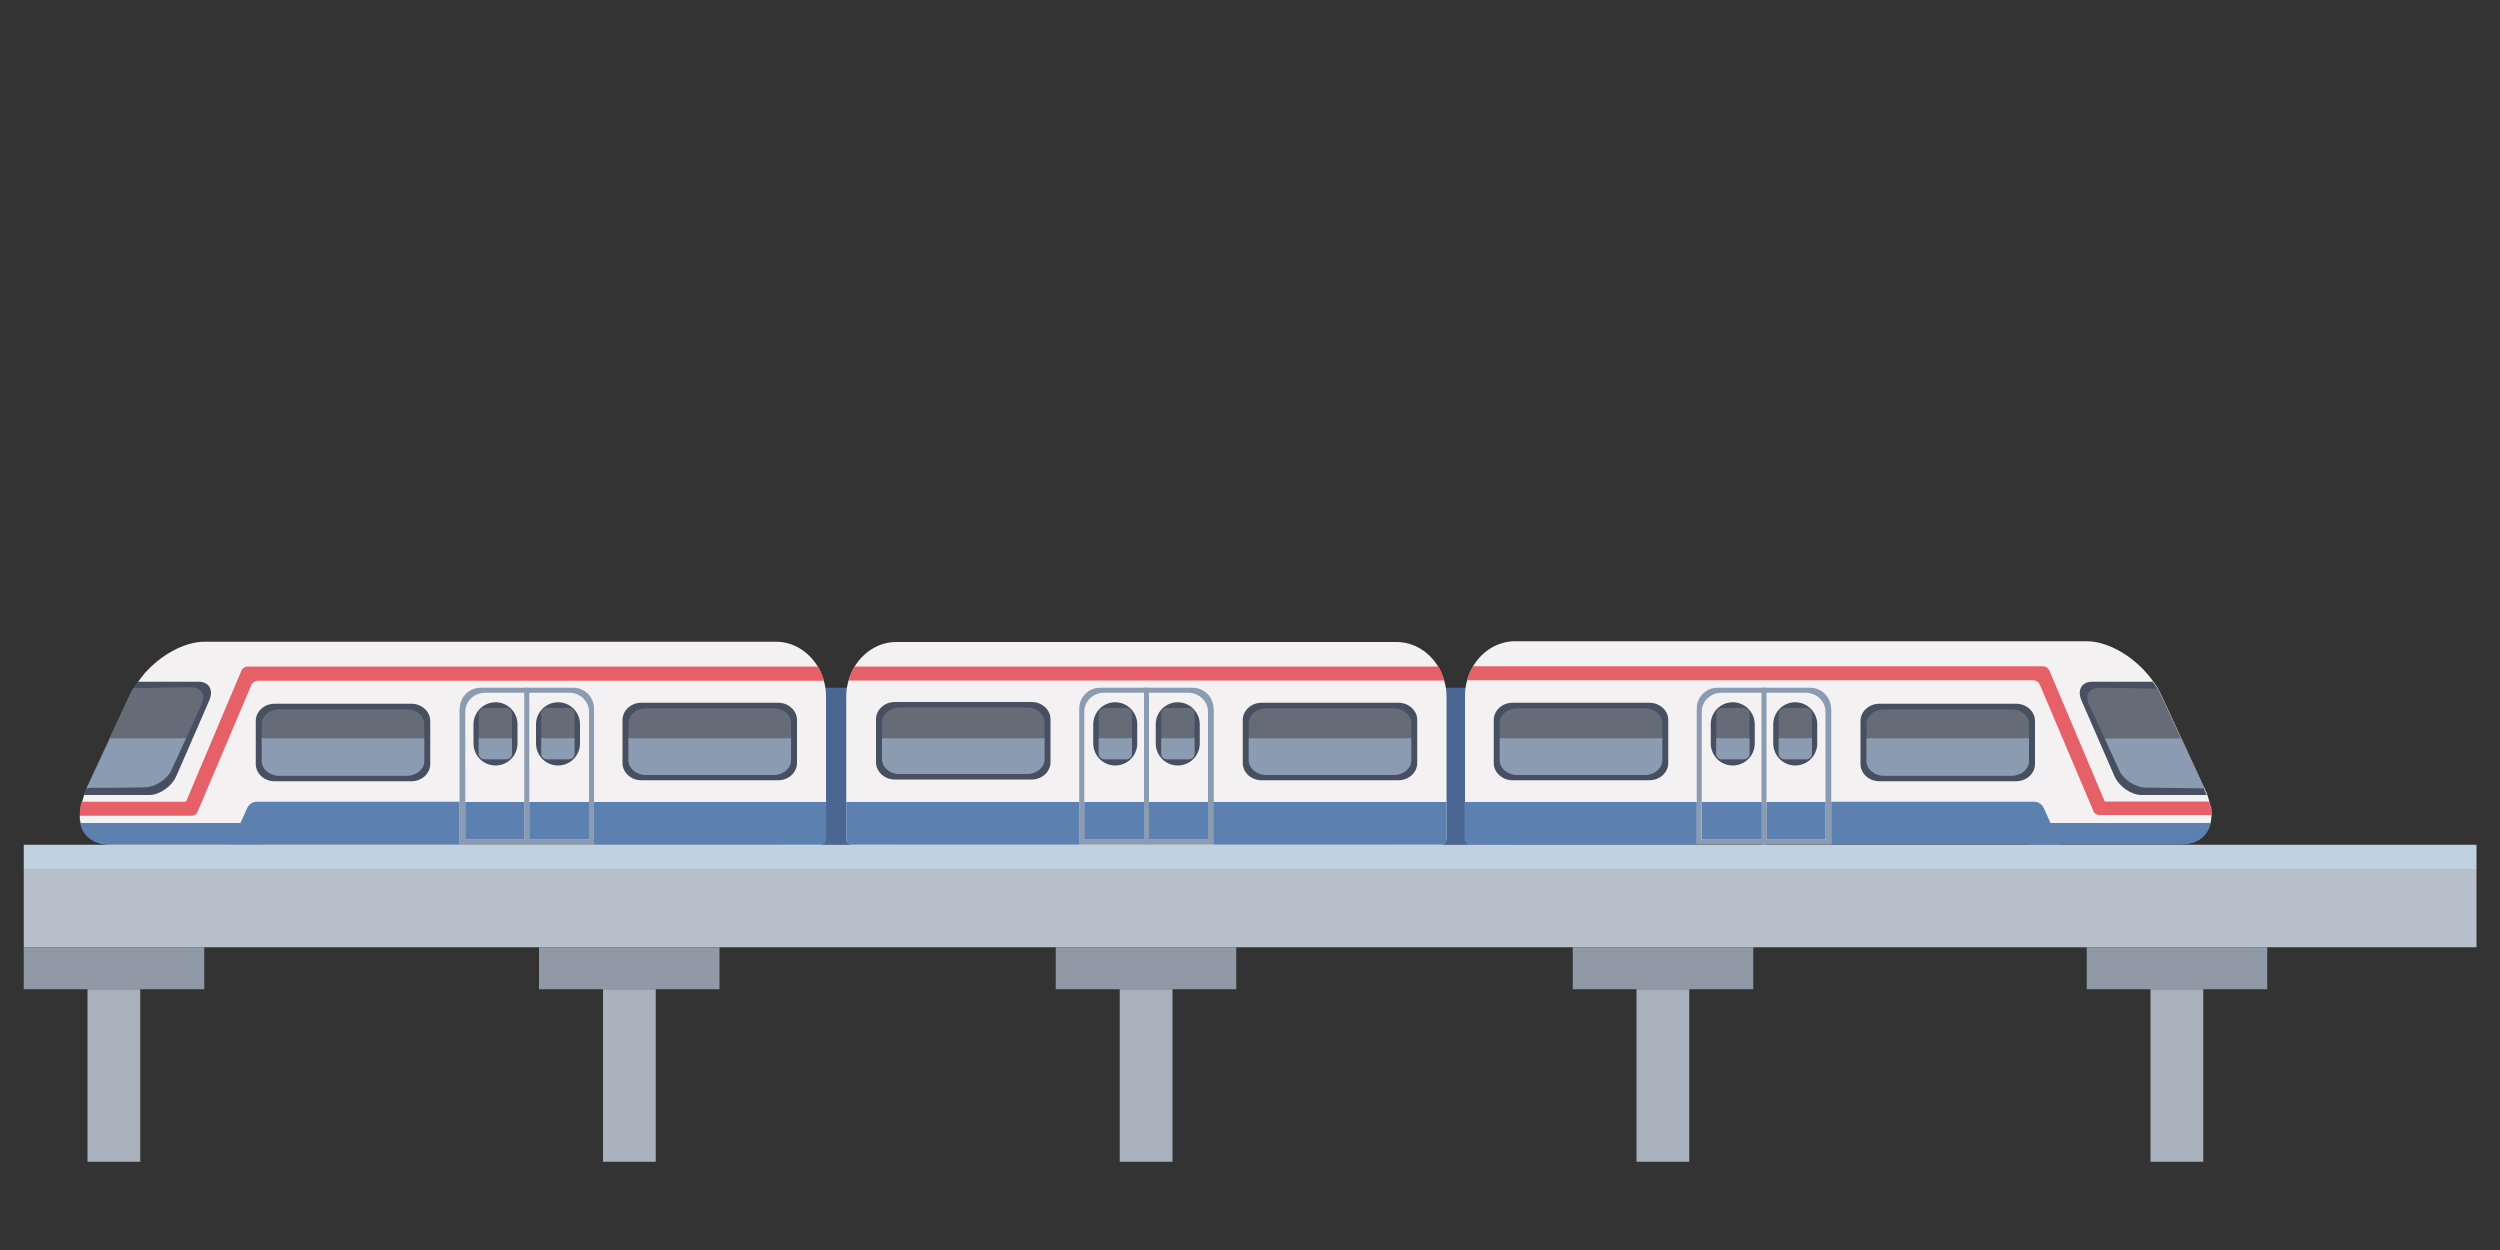 <?xml version="1.0" encoding="UTF-8"?>
<svg id="Layer_1" xmlns="http://www.w3.org/2000/svg" viewBox="0 0 100 50">
  <rect x="0" y="0" width="100" height="50" fill="#333333" stroke="none"/>
  <defs>
    <style>
      .cls-1 {
        fill: #a9b1bd;
      }

      .cls-2 {
        fill: #b7c0ca;
      }

      .cls-3 {
        fill: #c0d1df;
      }

      .cls-4 {
        fill: #8b9bb1;
      }

      .cls-5 {
        fill: #f4f1f3;
      }

      .cls-6 {
        fill: #475060;
      }

      .cls-7 {
        fill: #656b77;
      }

      .cls-8 {
        fill: #5c80b0;
      }

      .cls-9 {
        fill: #496792;
      }

      .cls-10 {
        fill: #909aa6;
      }

      .cls-11 {
        fill: #e66167;
      }
    </style>
  </defs>
  <rect class="cls-9" x="55.64" y="27.51" width="4.95" height="6.28"/>
  <rect class="cls-9" x="31.14" y="27.51" width="4.95" height="6.28"/>
  <path class="cls-5" d="M88.41,32.23c-.01-.05-.02-.11-.04-.17,0-.02,0-.03-.01-.05-.01-.03-.02-.07-.03-.1,0,0,0,0,0-.01-.01-.03-.02-.07-.04-.11-.02-.05-.04-.11-.07-.16,0,0,0-.02-.01-.02,0,0,0,0,0-.02l-.04-.08-1.7-3.67c-.05-.11-.11-.22-.17-.33-.02-.03-.04-.06-.06-.09-.04-.06-.07-.11-.12-.17,0,0-.01-.02-.02-.03,0,0,0-.01-.01-.02-.06-.09-.14-.17-.21-.26h0c-.66-.76-1.61-1.29-2.41-1.29h-22.87c-.69,0-1.31.39-1.67.99-.1.17-.19.36-.24.56-.06.2-.09.41-.09.63v5.68c0,.14.1.25.23.25h28.41c.67,0,1.1-.37,1.2-.93.01-.07.02-.15.02-.22,0-.12,0-.26-.03-.39"/>
  <path class="cls-6" d="M81.4,28.84v1.72c0,.38-.34.69-.75.69h-5.48c-.41,0-.75-.31-.75-.69v-1.72c0-.38.34-.69.75-.69h5.48c.41,0,.75.31.75.69"/>
  <path class="cls-7" d="M81.16,28.96v1.48c0,.33-.32.59-.7.59h-5.1c-.38,0-.7-.27-.7-.59v-1.48c0-.33.32-.59.7-.59h5.1c.39,0,.7.27.7.59"/>
  <path class="cls-5" d="M57.86,27.86v5.68c0,.14-.1.25-.23.25h-23.55c-.12,0-.23-.11-.23-.25v-5.68c0-.22.03-.43.09-.63.06-.2.14-.39.24-.56.36-.59.97-.99,1.67-.99h20.01c.69,0,1.31.39,1.67.99.1.17.18.36.24.56.06.2.09.41.09.63"/>
  <path class="cls-6" d="M66.73,28.8v1.72c0,.38-.34.69-.75.69h-5.48c-.41,0-.75-.31-.75-.69v-1.72c0-.38.34-.69.75-.69h5.48c.41,0,.75.31.75.69"/>
  <path class="cls-7" d="M66.49,28.92v1.48c0,.33-.32.59-.7.59h-5.1c-.38,0-.7-.27-.7-.59v-1.48c0-.33.32-.59.7-.59h5.1c.39,0,.7.27.7.59"/>
  <path class="cls-4" d="M48.55,28.34v5.44h-5.38v-5.44c0-.46.37-.83.83-.83h3.71c.46,0,.83.38.83.83"/>
  <path class="cls-6" d="M56.69,28.8v1.72c0,.38-.34.69-.75.69h-5.48c-.41,0-.75-.31-.75-.69v-1.72c0-.38.34-.69.75-.69h5.48c.41,0,.75.31.75.69"/>
  <path class="cls-7" d="M56.45,28.92v1.48c0,.33-.32.59-.7.59h-5.1c-.38,0-.7-.27-.7-.59v-1.48c0-.33.32-.59.7-.59h5.1c.39,0,.7.27.7.59"/>
  <path class="cls-5" d="M48.32,28.47v5.11h-4.95v-5.11c0-.42.35-.76.79-.76h3.37c.43,0,.79.34.79.76"/>
  <path class="cls-6" d="M47.11,30.62h0c-.49,0-.88-.4-.88-.88v-.77c0-.49.4-.88.88-.88s.88.4.88.88v.77c0,.49-.4.88-.88.88"/>
  <path class="cls-6" d="M44.61,30.62h0c-.49,0-.88-.4-.88-.88v-.77c0-.49.4-.88.88-.88s.88.4.88.88v.77c0,.49-.4.88-.88.88"/>
  <rect class="cls-4" x="45.76" y="27.51" width=".2" height="6.28"/>
  <path class="cls-6" d="M42.02,28.77v1.72c0,.38-.34.69-.75.69h-5.48c-.41,0-.75-.31-.75-.69v-1.72c0-.38.34-.69.75-.69h5.48c.41,0,.75.31.75.69"/>
  <path class="cls-7" d="M41.78,28.89v1.48c0,.33-.32.59-.7.59h-5.1c-.38,0-.7-.27-.7-.59v-1.48c0-.33.32-.59.7-.59h5.1c.39,0,.7.27.7.59"/>
  <path class="cls-7" d="M45.28,28.54v1.61c0,.12-.1.22-.22.22h-.89c-.12,0-.22-.1-.22-.22v-1.61c0-.12.1-.22.22-.22h.89c.12,0,.22.1.22.22"/>
  <path class="cls-7" d="M47.78,28.54v1.61c0,.12-.1.22-.22.22h-.89c-.12,0-.22-.1-.22-.22v-1.61c0-.12.1-.22.22-.22h.89c.12,0,.22.1.22.22"/>
  <path class="cls-4" d="M73.25,28.34v5.44h-5.38v-5.44c0-.46.37-.83.83-.83h3.71c.46,0,.83.38.83.83"/>
  <path class="cls-5" d="M73.02,28.47v5.11h-4.95v-5.11c0-.42.35-.76.79-.76h3.37c.43,0,.79.34.79.76"/>
  <path class="cls-6" d="M71.81,30.62h0c-.49,0-.88-.4-.88-.88v-.77c0-.49.4-.88.88-.88s.88.4.88.88v.77c0,.49-.4.88-.88.88"/>
  <path class="cls-6" d="M69.31,30.62h0c-.49,0-.88-.4-.88-.88v-.77c0-.49.4-.88.88-.88s.88.4.88.88v.77c0,.49-.4.88-.88.88"/>
  <rect class="cls-4" x="70.46" y="27.51" width=".2" height="6.28"/>
  <path class="cls-7" d="M69.98,28.54v1.61c0,.12-.1.22-.22.22h-.89c-.12,0-.22-.1-.22-.22v-1.61c0-.12.1-.22.22-.22h.89c.12,0,.22.1.22.22"/>
  <path class="cls-7" d="M72.48,28.54v1.61c0,.12-.1.22-.22.22h-.89c-.12,0-.22-.1-.22-.22v-1.61c0-.12.1-.22.22-.22h.89c.12,0,.22.1.22.22"/>
  <path class="cls-8" d="M43.17,32.08v1.71h-9.09c-.12,0-.23-.1-.23-.23v-1.48h9.31Z"/>
  <path class="cls-8" d="M57.86,32.08v1.48c0,.13-.1.23-.23.23h-9.09v-1.71h9.31Z"/>
  <rect class="cls-8" x="43.37" y="32.08" width="2.39" height="1.5"/>
  <rect class="cls-8" x="45.96" y="32.08" width="2.36" height="1.5"/>
  <path class="cls-8" d="M67.87,32.08v1.71h-9.06c-.12,0-.23-.1-.23-.23v-1.48h9.29Z"/>
  <path class="cls-8" d="M82.41,33.78h-9.16v-1.71h8.14c.14,0,.3.11.36.25l.66,1.46Z"/>
  <rect class="cls-8" x="68.08" y="32.08" width="2.39" height="1.5"/>
  <rect class="cls-8" x="70.66" y="32.08" width="2.36" height="1.5"/>
  <path class="cls-6" d="M88.28,31.8h-2.62c-.41,0-.9-.34-1.08-.75l-1.32-3.03c-.18-.41,0-.75.42-.75h2.43c.04.06.08.11.12.17.02.03.04.06.06.09.06.11.12.22.17.33l1.7,3.67.03.08s0,.01,0,.02c0,0,0,.02.01.02.02.06.05.11.07.16"/>
  <path class="cls-7" d="M88.16,31.53h-.16s-.81-.01-.81-.01l-1.36-.02c-.41,0-.88-.31-1.05-.67l-.59-1.29-.64-1.38c-.17-.37.03-.66.44-.65l1.33.02h.15s.82.02.82.02c.06.11.12.22.17.33l.78,1.67.93,1.99Z"/>
  <path class="cls-8" d="M88.42,32.93c-.1.52-.53.85-1.2.85h-6.06v-.63c0-.12.1-.23.23-.23h7.03Z"/>
  <path class="cls-11" d="M57.53,26.66c.1.17.19.36.24.56h-23.83c.06-.2.14-.39.24-.56h23.35Z"/>
  <path class="cls-11" d="M88.41,32.23c-.01-.05-.02-.11-.04-.17h-4.18l-2.21-5.23h0c-.05-.11-.15-.18-.27-.18h-22.79c-.1.17-.19.36-.24.56h22.64c.07,0,.21.03.27.17l1.98,4.67.17.4c.04.1.14.15.23.15h4.48c0-.12,0-.26-.03-.39"/>
  <path class="cls-5" d="M3.19,32.63c0,.08,0,.15.02.22.1.56.53.93,1.2.93h28.4c.12,0,.23-.11.23-.25v-5.68c0-.22-.03-.43-.09-.63-.06-.2-.14-.39-.24-.56-.36-.59-.97-.99-1.67-.99H8.18c-.81,0-1.75.53-2.41,1.28h0c-.07.09-.14.18-.21.27,0,0,0,.01-.01.02h0s-.01.02-.02.03c-.04.06-.08.11-.12.17-.02.03-.04.06-.06.09-.06.11-.12.22-.17.32l-1.7,3.67-.03.08s0,0,0,.02c0,0,0,.01-.01.02-.03.05-.05.11-.07.16-.01.04-.03.07-.04.11,0,0,0,0,0,0,0,.03-.02.07-.03.1,0,.02,0,.03-.01.05-.02.06-.03.11-.04.17-.03.14-.04.27-.03.39"/>
  <path class="cls-6" d="M10.23,28.84v1.72c0,.38.34.69.75.69h5.48c.41,0,.75-.31.75-.69v-1.72c0-.38-.34-.69-.75-.69h-5.48c-.41,0-.75.31-.75.69"/>
  <path class="cls-7" d="M16.97,28.96v1.48c0,.33-.32.59-.7.59h-5.1c-.38,0-.7-.27-.7-.59v-1.48c0-.33.32-.59.7-.59h5.1c.39,0,.7.27.7.59"/>
  <path class="cls-6" d="M24.9,28.8v1.72c0,.38.34.69.75.69h5.48c.41,0,.75-.31.75-.69v-1.72c0-.38-.34-.69-.75-.69h-5.48c-.41,0-.75.31-.75.69"/>
  <path class="cls-7" d="M31.64,28.92v1.48c0,.33-.32.59-.7.59h-5.1c-.38,0-.7-.27-.7-.59v-1.48c0-.33.32-.59.7-.59h5.1c.39,0,.7.27.7.59"/>
  <path class="cls-4" d="M18.38,28.34v5.44h5.38v-5.44c0-.46-.37-.83-.83-.83h-3.71c-.46,0-.83.38-.83.83"/>
  <path class="cls-5" d="M18.61,28.47v5.11h4.95v-5.11c0-.42-.35-.76-.79-.76h-3.37c-.43,0-.79.34-.79.76"/>
  <path class="cls-6" d="M19.82,30.62h0c.49,0,.88-.4.88-.88v-.77c0-.49-.4-.88-.88-.88s-.88.4-.88.88v.77c0,.49.4.88.88.88"/>
  <path class="cls-6" d="M22.32,30.62h0c.49,0,.88-.4.88-.88v-.77c0-.49-.4-.88-.88-.88s-.88.4-.88.88v.77c0,.49.4.88.88.88"/>
  <rect class="cls-4" x="20.97" y="27.51" width=".2" height="6.28"/>
  <path class="cls-7" d="M22.98,28.54v1.61c0,.12-.1.22-.22.22h-.89c-.12,0-.22-.1-.22-.22v-1.61c0-.12.1-.22.22-.22h.89c.12,0,.22.1.22.22"/>
  <path class="cls-7" d="M20.48,28.54v1.61c0,.12-.1.22-.22.22h-.89c-.12,0-.22-.1-.22-.22v-1.61c0-.12.1-.22.22-.22h.89c.12,0,.22.1.22.22"/>
  <path class="cls-8" d="M23.76,32.08v1.71h9.06c.12,0,.23-.1.23-.23v-1.48h-9.29Z"/>
  <path class="cls-8" d="M9.22,33.78h9.16v-1.71h-8.13c-.14,0-.3.11-.36.25l-.66,1.46Z"/>
  <rect class="cls-8" x="21.17" y="32.08" width="2.39" height="1.5"/>
  <rect class="cls-8" x="18.61" y="32.08" width="2.36" height="1.5"/>
  <path class="cls-6" d="M3.35,31.8h2.62c.41,0,.9-.34,1.08-.75l1.32-3.03c.18-.41,0-.75-.42-.75h-2.43c-.04.06-.08.11-.12.17-.02.03-.04.06-.06.09-.06.11-.12.22-.17.33l-1.7,3.67-.03.08s0,.01,0,.02c0,0,0,.02-.01.02-.02.06-.05.11-.07.16"/>
  <path class="cls-7" d="M8.08,28.15l-.64,1.38-.59,1.28c-.17.36-.64.67-1.05.68l-1.37.02h-.81s-.16.01-.16.01l.92-1.99.78-1.68c.05-.11.11-.22.17-.33h.82s.15-.01.15-.01l1.33-.02c.41,0,.61.29.44.65"/>
  <path class="cls-8" d="M3.21,32.93c.1.52.53.85,1.2.85h6.06v-.63c0-.12-.1-.23-.23-.23H3.21Z"/>
  <path class="cls-11" d="M32.96,27.22c-.06-.2-.14-.39-.24-.56H9.92c-.12,0-.23.07-.27.18h0s-2.21,5.23-2.21,5.23H3.26c-.01.06-.03.11-.04.16-.02.14-.03.27-.03.4h4.48c.1,0,.19-.06.23-.15l.17-.4,1.98-4.67c.06-.15.2-.17.27-.18h22.64Z"/>
  <path class="cls-4" d="M4.39,29.53h3.05l-.59,1.28c-.17.37-.64.67-1.05.68l-1.36.02h-.81s-.16.02-.16.02l.93-1.99Z"/>
  <path class="cls-4" d="M10.47,29.53h6.5v.91c0,.33-.32.59-.7.59h-5.1c-.39,0-.7-.27-.7-.59v-.91Z"/>
  <path class="cls-4" d="M19.15,29.53h1.33v.62c0,.12-.1.22-.22.22h-.89c-.12,0-.22-.1-.22-.22v-.62Z"/>
  <path class="cls-4" d="M21.65,29.53h1.33v.62c0,.12-.1.22-.22.22h-.89c-.12,0-.22-.1-.22-.22v-.62Z"/>
  <path class="cls-4" d="M25.14,29.53h6.5v.88c0,.33-.32.59-.7.59h-5.1c-.39,0-.7-.27-.7-.59v-.88Z"/>
  <path class="cls-4" d="M35.28,29.53h6.5v.84c0,.33-.32.59-.7.59h-5.1c-.39,0-.7-.27-.7-.59v-.84Z"/>
  <path class="cls-4" d="M43.95,29.53h1.33v.62c0,.12-.1.22-.22.22h-.89c-.12,0-.22-.1-.22-.22v-.62Z"/>
  <path class="cls-4" d="M46.45,29.53h1.33v.62c0,.12-.1.22-.22.22h-.89c-.12,0-.22-.1-.22-.22v-.62Z"/>
  <path class="cls-4" d="M49.95,29.53h6.5v.88c0,.33-.32.59-.7.59h-5.1c-.39,0-.7-.27-.7-.59v-.88Z"/>
  <path class="cls-4" d="M59.99,29.53h6.5v.88c0,.33-.32.59-.7.59h-5.1c-.39,0-.7-.27-.7-.59v-.88Z"/>
  <path class="cls-4" d="M68.65,29.53h1.33v.62c0,.12-.1.22-.22.22h-.89c-.12,0-.22-.1-.22-.22v-.62Z"/>
  <path class="cls-4" d="M71.15,29.53h1.33v.62c0,.12-.1.22-.22.22h-.89c-.12,0-.22-.1-.22-.22v-.62Z"/>
  <path class="cls-4" d="M74.66,29.53h6.5v.91c0,.33-.32.59-.7.59h-5.1c-.39,0-.7-.27-.7-.59v-.91Z"/>
  <path class="cls-4" d="M88.16,31.53h-.16s-.81-.01-.81-.01l-1.36-.02c-.41,0-.88-.31-1.05-.67l-.59-1.29h3.05l.93,1.99Z"/>
  <rect class="cls-3" x=".95" y="33.79" width="98.11" height=".97"/>
  <rect class="cls-2" x=".95" y="34.75" width="98.11" height="3.14"/>
  <rect class="cls-10" x="42.23" y="37.89" width="7.22" height="1.68"/>
  <rect class="cls-1" x="44.79" y="39.57" width="2.11" height="6.9"/>
  <rect class="cls-10" x="21.56" y="37.89" width="7.22" height="1.68"/>
  <rect class="cls-1" x="24.12" y="39.57" width="2.11" height="6.9"/>
  <rect class="cls-10" x=".95" y="37.89" width="7.22" height="1.68"/>
  <rect class="cls-1" x="3.5" y="39.57" width="2.11" height="6.9"/>
  <rect class="cls-10" x="62.91" y="37.89" width="7.22" height="1.68"/>
  <rect class="cls-1" x="65.46" y="39.57" width="2.11" height="6.9"/>
  <rect class="cls-10" x="83.47" y="37.89" width="7.22" height="1.68"/>
  <rect class="cls-1" x="86.02" y="39.57" width="2.11" height="6.9"/>
</svg>